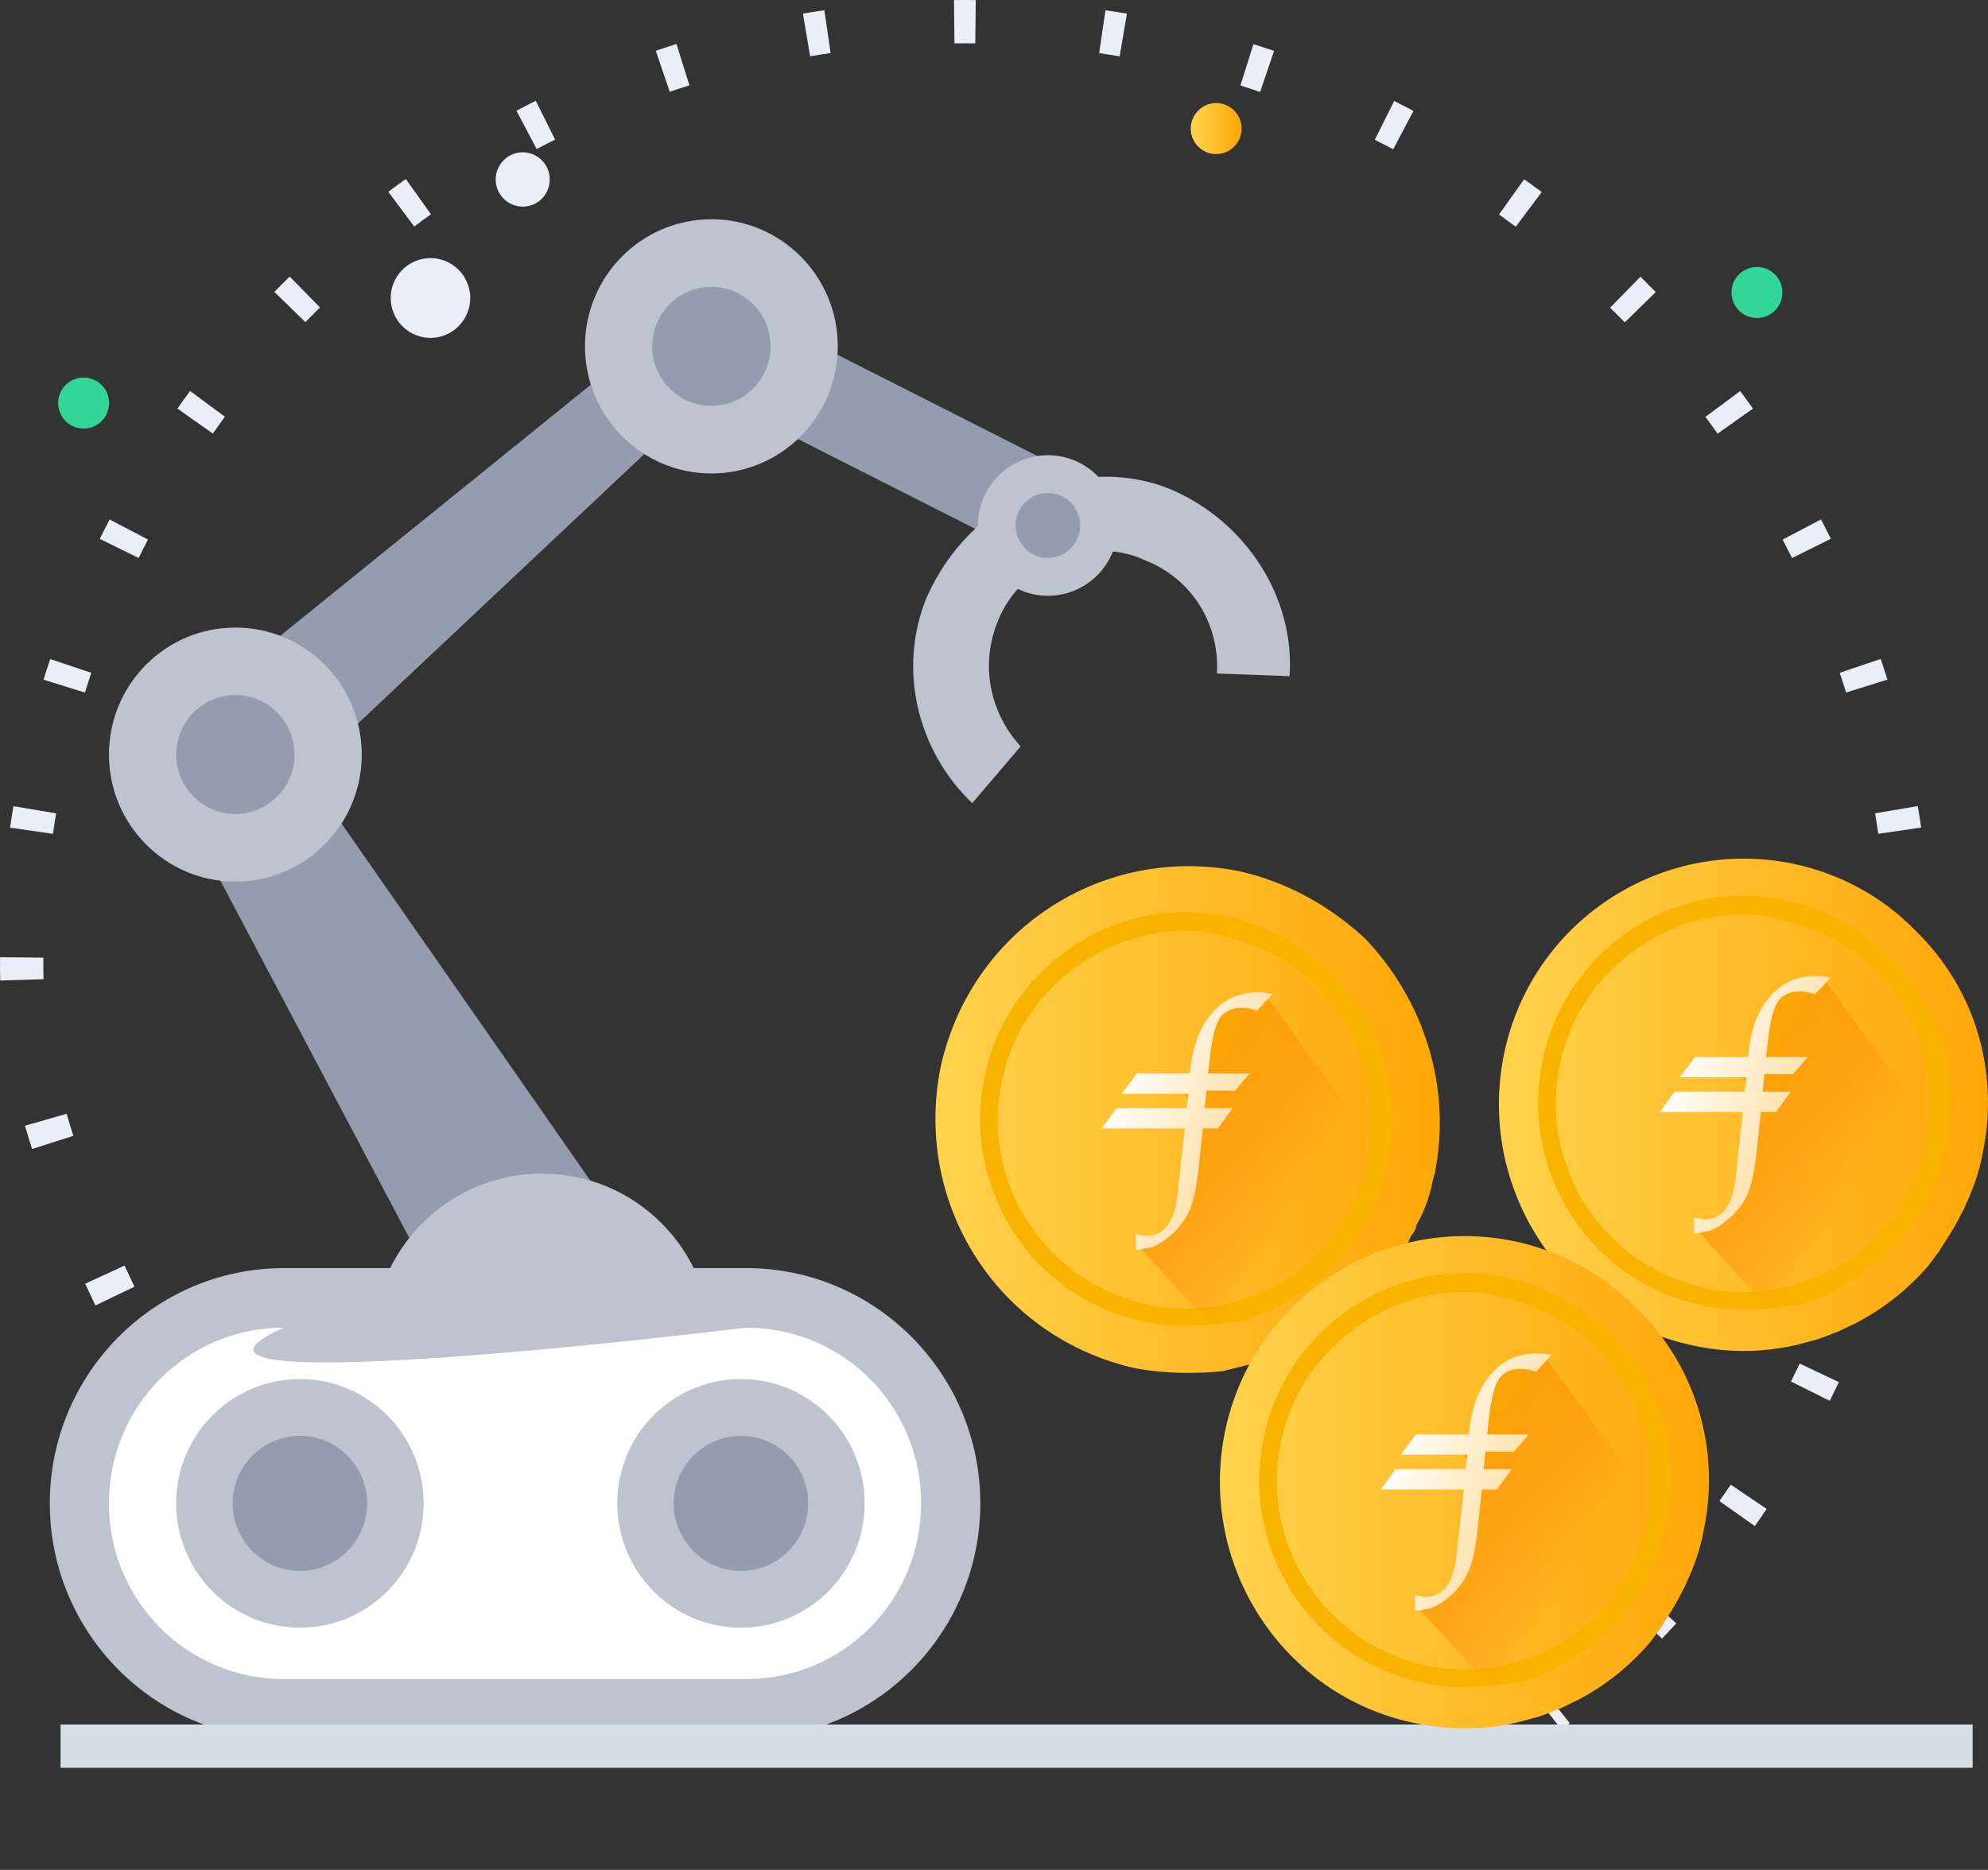 <svg xmlns="http://www.w3.org/2000/svg" xmlns:xlink="http://www.w3.org/1999/xlink" fill="none" version="1.1" width="91.771" height="86.333" viewBox="0 0 91.771 86.333"><rect x="0" y="0" width="91.771" height="86.333" fill="#333333" stroke="none"/><defs><linearGradient x1="0.019" y1="0.976" x2="0.986" y2="0.976" id="master_svg0_0_1054"><stop offset="0%" stop-color="#FFD44F" stop-opacity="1"/><stop offset="100%" stop-color="#FFA607" stop-opacity="1"/></linearGradient><linearGradient x1="0.003" y1="0.999" x2="0.999" y2="0.999" id="master_svg1_0_1079"><stop offset="0%" stop-color="#FFD44F" stop-opacity="1"/><stop offset="100%" stop-color="#FFA607" stop-opacity="1"/></linearGradient><linearGradient x1="0.005" y1="0.995" x2="1.001" y2="0.995" id="master_svg2_0_685"><stop offset="0%" stop-color="#FFD44F" stop-opacity="1"/><stop offset="100%" stop-color="#FFA607" stop-opacity="1"/></linearGradient><linearGradient x1="-0.045" y1="0.515" x2="0.359" y2="0.822" id="master_svg3_0_691"><stop offset="0%" stop-color="#FAA404" stop-opacity="1"/><stop offset="100%" stop-color="#FF7904" stop-opacity="0"/></linearGradient><linearGradient x1="-1.1770882935024929e-8" y1="0.542" x2="1.406" y2="-0.292" id="master_svg4_0_694"><stop offset="0%" stop-color="#FFFFFF" stop-opacity="1"/><stop offset="99.99%" stop-color="#FFB93C" stop-opacity="1"/><stop offset="100%" stop-color="#FFA607" stop-opacity="1"/></linearGradient><linearGradient x1="0.005" y1="0.995" x2="1.001" y2="0.995" id="master_svg5_0_685"><stop offset="0%" stop-color="#FFD44F" stop-opacity="1"/><stop offset="100%" stop-color="#FFA607" stop-opacity="1"/></linearGradient><linearGradient x1="-0.045" y1="0.515" x2="0.359" y2="0.822" id="master_svg6_0_691"><stop offset="0%" stop-color="#FAA404" stop-opacity="1"/><stop offset="100%" stop-color="#FF7904" stop-opacity="0"/></linearGradient><linearGradient x1="-1.1770882935024929e-8" y1="0.542" x2="1.406" y2="-0.292" id="master_svg7_0_694"><stop offset="0%" stop-color="#FFFFFF" stop-opacity="1"/><stop offset="99.99%" stop-color="#FFB93C" stop-opacity="1"/><stop offset="100%" stop-color="#FFA607" stop-opacity="1"/></linearGradient><linearGradient x1="0.005" y1="0.995" x2="1.001" y2="0.995" id="master_svg8_0_685"><stop offset="0%" stop-color="#FFD44F" stop-opacity="1"/><stop offset="100%" stop-color="#FFA607" stop-opacity="1"/></linearGradient><linearGradient x1="-0.045" y1="0.515" x2="0.359" y2="0.822" id="master_svg9_0_691"><stop offset="0%" stop-color="#FAA404" stop-opacity="1"/><stop offset="100%" stop-color="#FF7904" stop-opacity="0"/></linearGradient><linearGradient x1="-1.1770882935024929e-8" y1="0.542" x2="1.406" y2="-0.292" id="master_svga_0_694"><stop offset="0%" stop-color="#FFFFFF" stop-opacity="1"/><stop offset="99.99%" stop-color="#FFB93C" stop-opacity="1"/><stop offset="100%" stop-color="#FFA607" stop-opacity="1"/></linearGradient></defs><g style="mix-blend-mode:passthrough"><g style="mix-blend-mode:passthrough"><path d="M17.267,78.772C18.048,78.147,18.048,78.147,18.048,78.147C18.048,78.147,18.048,78.147,18.048,78.147C18.048,78.147,18.048,78.147,18.048,78.147C18.048,78.147,18.048,78.147,18.048,78.147C18.048,78.147,18.048,78.147,18.048,78.147C18.048,78.147,18.047,78.146,18.047,78.146C18.046,78.145,18.045,78.144,18.044,78.141C18.04,78.138,18.035,78.131,18.029,78.123C18.015,78.106,17.995,78.08,17.968,78.046C17.913,77.977,17.833,77.874,17.728,77.739C17.728,77.739,16.148,78.966,16.148,78.966C16.257,79.106,16.34,79.213,16.398,79.285C16.426,79.321,16.448,79.349,16.463,79.368C16.471,79.377,16.477,79.385,16.481,79.389C16.483,79.392,16.484,79.394,16.485,79.395C16.486,79.396,16.486,79.396,16.486,79.397C16.487,79.397,16.487,79.397,16.487,79.397C16.487,79.397,16.487,79.397,16.487,79.397C16.487,79.397,16.487,79.397,16.487,79.397C16.487,79.398,16.487,79.398,16.487,79.398C16.487,79.398,16.487,79.398,17.267,78.772C17.267,78.772,17.267,78.772,17.267,78.772ZM13.901,72.472C13.702,72.181,13.498,71.882,13.291,71.574C13.291,71.574,11.632,72.691,11.632,72.691C11.842,73.003,12.049,73.308,12.252,73.603C12.252,73.603,13.901,72.472,13.901,72.472C13.901,72.472,13.901,72.472,13.901,72.472ZM9.804,66.072C9.621,65.763,9.437,65.451,9.255,65.135C9.255,65.135,7.524,66.138,7.524,66.138C7.711,66.46,7.897,66.778,8.084,67.093C8.084,67.093,9.804,66.072,9.804,66.072C9.804,66.072,9.804,66.072,9.804,66.072ZM6.208,59.407C6.052,59.083,5.899,58.758,5.748,58.432C5.748,58.432,3.932,59.27,3.932,59.27C4.088,59.606,4.245,59.941,4.406,60.274C4.406,60.274,6.208,59.407,6.208,59.407C6.208,59.407,6.208,59.407,6.208,59.407ZM3.386,52.442C3.277,52.1,3.174,51.76,3.076,51.422C3.076,51.422,1.154,51.975,1.154,51.975C1.257,52.332,1.366,52.69,1.48,53.049C1.48,53.049,3.386,52.442,3.386,52.442C3.386,52.442,3.386,52.442,3.386,52.442ZM2.008,45.21C2.003,45.038,2,44.867,2,44.698C2,44.698,0,44.698,0,44.698C0,44.888,0.003,45.078,0.009,45.27C0.009,45.27,2.008,45.21,2.008,45.21C2.008,45.21,2.008,45.21,2.008,45.21ZM2,44.698C2,44.537,2.001,44.377,2.003,44.217C2.003,44.217,0.003,44.195,0.003,44.195C0.001,44.362,0,44.53,0,44.698C0,44.698,2,44.698,2,44.698C2,44.698,2,44.698,2,44.698ZM2.445,38.498C2.49,38.182,2.54,37.867,2.592,37.553C2.592,37.553,0.62,37.222,0.62,37.222C0.565,37.55,0.513,37.88,0.465,38.212C0.465,38.212,2.445,38.498,2.445,38.498C2.445,38.498,2.445,38.498,2.445,38.498ZM3.919,31.975C4.014,31.67,4.112,31.366,4.213,31.064C4.213,31.064,2.317,30.428,2.317,30.428C2.211,30.745,2.108,31.063,2.009,31.382C2.009,31.382,3.919,31.975,3.919,31.975C3.919,31.975,3.919,31.975,3.919,31.975ZM6.399,25.764C6.54,25.477,6.685,25.193,6.832,24.911C6.832,24.911,5.059,23.985,5.059,23.985C4.905,24.281,4.754,24.578,4.606,24.878C4.606,24.878,6.399,25.764,6.399,25.764C6.399,25.764,6.399,25.764,6.399,25.764ZM9.822,20.017C10.006,19.756,10.193,19.498,10.382,19.242C10.382,19.242,8.776,18.051,8.776,18.051C8.577,18.319,8.381,18.589,8.189,18.862C8.189,18.862,9.822,20.017,9.822,20.017C9.822,20.017,9.822,20.017,9.822,20.017ZM14.098,14.873C14.32,14.645,14.545,14.418,14.773,14.195C14.773,14.195,13.371,12.769,13.371,12.769C13.133,13.003,12.897,13.239,12.665,13.478C12.665,13.478,14.098,14.873,14.098,14.873C14.098,14.873,14.098,14.873,14.098,14.873ZM19.123,10.457C19.378,10.266,19.635,10.078,19.895,9.893C19.895,9.893,18.732,8.265,18.732,8.265C18.46,8.459,18.191,8.656,17.924,8.856C17.924,8.856,19.123,10.457,19.123,10.457C19.123,10.457,19.123,10.457,19.123,10.457ZM24.774,6.881C25.056,6.732,25.339,6.586,25.625,6.444C25.625,6.444,24.732,4.654,24.732,4.654C24.433,4.804,24.136,4.956,23.841,5.112C23.841,5.112,24.774,6.881,24.774,6.881C24.774,6.881,24.774,6.881,24.774,6.881ZM30.916,4.238C31.218,4.135,31.521,4.036,31.826,3.941C31.826,3.941,31.227,2.032,31.227,2.032C30.907,2.133,30.59,2.236,30.274,2.344C30.274,2.344,30.916,4.238,30.916,4.238C30.916,4.238,30.916,4.238,30.916,4.238ZM37.398,2.599C37.712,2.546,38.028,2.496,38.344,2.45C38.344,2.45,38.054,0.471,38.054,0.471C37.723,0.52,37.393,0.572,37.064,0.628C37.064,0.628,37.398,2.599,37.398,2.599C37.398,2.599,37.398,2.599,37.398,2.599ZM44.06,2.003C44.22,2.001,44.38,2,44.541,2C44.541,2,44.541,0,44.541,0C44.373,0,44.205,0.001,44.038,0.003C44.038,0.003,44.06,2.003,44.06,2.003C44.06,2.003,44.06,2.003,44.06,2.003ZM44.541,2C44.701,2,44.861,2.001,45.021,2.003C45.021,2.003,45.044,0.003,45.044,0.003C44.876,0.001,44.709,0,44.541,0C44.541,0,44.541,2,44.541,2C44.541,2,44.541,2,44.541,2ZM50.74,2.452C51.057,2.498,51.372,2.548,51.686,2.602C51.686,2.602,52.022,0.63,52.022,0.63C51.693,0.574,51.362,0.522,51.031,0.473C51.031,0.473,50.74,2.452,50.74,2.452C50.74,2.452,50.74,2.452,50.74,2.452ZM57.26,3.946C57.565,4.042,57.869,4.142,58.171,4.244C58.171,4.244,58.814,2.35,58.814,2.35C58.498,2.243,58.18,2.139,57.861,2.039C57.861,2.039,57.26,3.946,57.26,3.946C57.26,3.946,57.26,3.946,57.26,3.946ZM63.464,6.453C63.75,6.596,64.033,6.742,64.315,6.89C64.315,6.89,65.249,5.122,65.249,5.122C64.954,4.966,64.656,4.813,64.358,4.664C64.358,4.664,63.464,6.453,63.464,6.453C63.464,6.453,63.464,6.453,63.464,6.453ZM69.198,9.903C69.458,10.089,69.715,10.277,69.971,10.468C69.971,10.468,71.169,8.867,71.169,8.867C70.901,8.667,70.632,8.47,70.36,8.276C70.36,8.276,69.198,9.903,69.198,9.903C69.198,9.903,69.198,9.903,69.198,9.903ZM74.327,14.204C74.554,14.428,74.78,14.654,75.002,14.882C75.002,14.882,76.434,13.486,76.434,13.486C76.201,13.247,75.965,13.01,75.727,12.776C75.727,12.776,74.327,14.204,74.327,14.204C74.327,14.204,74.327,14.204,74.327,14.204ZM78.727,19.248C78.918,19.504,79.105,19.762,79.29,20.022C79.29,20.022,80.921,18.864,80.921,18.864C80.727,18.592,80.531,18.322,80.332,18.054C80.332,18.054,78.727,19.248,78.727,19.248C78.727,19.248,78.727,19.248,78.727,19.248ZM82.291,24.912C82.439,25.195,82.584,25.479,82.726,25.765C82.726,25.765,84.517,24.875,84.517,24.875C84.369,24.576,84.217,24.279,84.062,23.983C84.062,23.983,82.291,24.912,82.291,24.912C82.291,24.912,82.291,24.912,82.291,24.912ZM84.925,31.063C85.027,31.365,85.126,31.669,85.221,31.974C85.221,31.974,87.13,31.377,87.13,31.377C87.03,31.058,86.926,30.739,86.82,30.423C86.82,30.423,84.925,31.063,84.925,31.063C84.925,31.063,84.925,31.063,84.925,31.063ZM86.558,37.551C86.611,37.865,86.661,38.181,86.707,38.497C86.707,38.497,88.686,38.208,88.686,38.208C88.638,37.877,88.585,37.546,88.53,37.217C88.53,37.217,86.558,37.551,86.558,37.551C86.558,37.551,86.558,37.551,86.558,37.551ZM87.153,44.217C87.155,44.377,87.156,44.537,87.156,44.698C87.156,44.698,89.156,44.698,89.156,44.698C89.156,44.53,89.155,44.362,89.153,44.195C89.153,44.195,87.153,44.217,87.153,44.217C87.153,44.217,87.153,44.217,87.153,44.217ZM87.156,44.698C87.156,44.852,87.155,45.005,87.153,45.159C87.153,45.159,89.153,45.18,89.153,45.18C89.155,45.019,89.156,44.859,89.156,44.698C89.156,44.698,87.156,44.698,87.156,44.698C87.156,44.698,87.156,44.698,87.156,44.698ZM86.744,50.661C86.702,50.966,86.656,51.269,86.608,51.572C86.608,51.572,88.582,51.89,88.582,51.89C88.633,51.574,88.681,51.256,88.725,50.937C88.725,50.937,86.744,50.661,86.744,50.661C86.744,50.661,86.744,50.661,86.744,50.661ZM85.379,56.948C85.291,57.242,85.2,57.535,85.106,57.827C85.106,57.827,87.01,58.44,87.01,58.44C87.108,58.135,87.203,57.828,87.295,57.52C87.295,57.52,85.379,56.948,85.379,56.948C85.379,56.948,85.379,56.948,85.379,56.948ZM83.078,62.956C82.947,63.234,82.813,63.509,82.676,63.783C82.676,63.783,84.465,64.677,84.465,64.677C84.608,64.39,84.749,64.102,84.886,63.811C84.886,63.811,83.078,62.956,83.078,62.956C83.078,62.956,83.078,62.956,83.078,62.956ZM79.896,68.548C79.724,68.802,79.55,69.055,79.373,69.305C79.373,69.305,81.007,70.459,81.007,70.459C81.192,70.196,81.375,69.932,81.554,69.666C81.554,69.666,79.896,68.548,79.896,68.548C79.896,68.548,79.896,68.548,79.896,68.548ZM75.909,73.599C75.701,73.824,75.491,74.048,75.279,74.269C75.279,74.269,76.722,75.654,76.722,75.654C76.944,75.423,77.164,75.189,77.381,74.952C77.381,74.952,75.909,73.599,75.909,73.599C75.909,73.599,75.909,73.599,75.909,73.599ZM71.21,77.995C71.09,78.091,70.97,78.187,70.85,78.282C70.85,78.282,72.086,79.854,72.086,79.854C72.212,79.755,72.338,79.655,72.463,79.554C72.463,79.554,71.21,77.995,71.21,77.995C71.21,77.995,71.21,77.995,71.21,77.995Z" fill="#EAEEF9" fill-opacity="1"/></g><g style="mix-blend-mode:passthrough"><path d="M20.44,15.51C21.404,15.192,21.931,14.154,21.618,13.192C21.305,12.222,20.269,11.691,19.305,12.009C18.341,12.32,17.813,13.358,18.127,14.328C18.44,15.298,19.476,15.821,20.44,15.51C20.44,15.51,20.44,15.51,20.44,15.51Z" fill="#EAEEF9" fill-opacity="1"/></g><g style="mix-blend-mode:passthrough"><path d="M24.516,9.479C25.172,9.267,25.53,8.554,25.317,7.895C25.104,7.244,24.4,6.88,23.744,7.092C23.089,7.312,22.73,8.016,22.943,8.676C23.156,9.327,23.86,9.691,24.516,9.479C24.516,9.479,24.516,9.479,24.516,9.479Z" fill="#EAEEF9" fill-opacity="1"/></g><g style="mix-blend-mode:passthrough"><path d="M56.142,7.115C56.791,7.115,57.317,6.584,57.317,5.94C57.317,5.289,56.791,4.758,56.142,4.758C55.494,4.758,54.968,5.289,54.968,5.94C54.968,6.584,55.494,7.115,56.142,7.115C56.142,7.115,56.142,7.115,56.142,7.115Z" fill="url(#master_svg0_0_1054)" fill-opacity="1"/></g><g style="mix-blend-mode:passthrough"><path d="M4.653,19.481C5.132,19.041,5.166,18.291,4.728,17.814C4.29,17.336,3.547,17.299,3.068,17.738C2.589,18.177,2.555,18.92,2.993,19.405C3.431,19.882,4.174,19.92,4.653,19.481C4.653,19.481,4.653,19.481,4.653,19.481Z" fill="#32D697" fill-opacity="1"/></g><g style="mix-blend-mode:passthrough"><path d="M81.898,14.374C82.377,13.934,82.41,13.192,81.973,12.707C81.535,12.229,80.792,12.199,80.313,12.631C79.834,13.071,79.801,13.821,80.239,14.298C80.676,14.783,81.419,14.813,81.898,14.374C81.898,14.374,81.898,14.374,81.898,14.374Z" fill="#32D697" fill-opacity="1"/></g><g style="mix-blend-mode:passthrough"><path d="M22.535,64.042C22.535,64.042,7.885,36.332,7.885,36.332C7.264,34.961,7.885,33.339,9.375,32.718C10.617,32.218,12.106,32.589,12.851,33.84C12.851,33.84,30.852,59.678,30.852,59.678C32.218,61.921,31.597,64.792,29.362,66.164C27.128,67.535,24.273,66.914,22.907,64.671C22.782,64.421,22.659,64.171,22.535,64.042C22.535,64.042,22.535,64.042,22.535,64.042Z" fill="#949DAD" fill-opacity="1"/></g><g style="mix-blend-mode:passthrough"><path d="M25.018,69.907C29.337,69.907,32.839,66.391,32.839,62.049C32.839,57.7,29.337,54.184,25.018,54.184C20.698,54.184,17.196,57.7,17.196,62.049C17.196,66.391,20.698,69.907,25.018,69.907C25.018,69.907,25.018,69.907,25.018,69.907Z" fill="#BDC3CF" fill-opacity="1"/></g><g style="mix-blend-mode:passthrough"><path d="M33.832,17.117C33.832,17.117,12.478,37.211,12.478,37.211C11.361,38.333,9.499,38.204,8.382,37.083C7.264,35.961,7.388,34.09,8.505,32.968C8.505,32.968,8.629,32.839,8.629,32.839C8.629,32.839,31.473,14.366,31.473,14.366C32.218,13.745,33.459,13.866,34.08,14.616C34.577,15.366,34.577,16.488,33.832,17.117C33.832,17.117,33.832,17.117,33.832,17.117Z" fill="#949DAD" fill-opacity="1"/></g><g style="mix-blend-mode:passthrough"><path d="M48.729,25.353C48.108,25.603,47.488,25.603,46.867,25.353C46.867,25.353,32.093,17.867,32.093,17.867C31.1,17.367,30.604,15.988,31.1,14.995C31.597,13.995,32.962,13.495,33.956,13.995C33.956,13.995,48.729,21.481,48.729,21.481C49.722,21.981,50.219,23.353,49.722,24.353C49.598,24.853,49.226,25.224,48.729,25.353C48.729,25.353,48.729,25.353,48.729,25.353Z" fill="#949DAD" fill-opacity="1"/></g><g style="mix-blend-mode:passthrough"><path d="M10.865,40.704C14.088,40.704,16.7,38.075,16.7,34.84C16.7,31.597,14.088,28.975,10.865,28.975C7.643,28.975,5.03,31.597,5.03,34.84C5.03,38.075,7.643,40.704,10.865,40.704C10.865,40.704,10.865,40.704,10.865,40.704Z" fill="#BDC3CF" fill-opacity="1"/></g><g style="mix-blend-mode:passthrough"><path d="M10.865,37.583C12.373,37.583,13.596,36.355,13.596,34.84C13.596,33.324,12.373,32.089,10.865,32.089C9.357,32.089,8.134,33.324,8.134,34.84C8.134,36.355,9.357,37.583,10.865,37.583C10.865,37.583,10.865,37.583,10.865,37.583Z" fill="#949DAD" fill-opacity="1"/></g><g style="mix-blend-mode:passthrough"><path d="M32.839,21.86C36.062,21.86,38.674,19.231,38.674,15.988C38.674,12.752,36.062,10.123,32.839,10.123C29.616,10.123,27.004,12.752,27.004,15.988C27.004,19.231,29.616,21.86,32.839,21.86C32.839,21.86,32.839,21.86,32.839,21.86Z" fill="#BDC3CF" fill-opacity="1"/></g><g style="mix-blend-mode:passthrough"><path d="M32.838,18.738C34.347,18.738,35.57,17.511,35.57,15.988C35.57,14.472,34.347,13.245,32.838,13.245C31.33,13.245,30.107,14.472,30.107,15.988C30.107,17.511,31.33,18.738,32.838,18.738C32.838,18.738,32.838,18.738,32.838,18.738Z" fill="#949DAD" fill-opacity="1"/></g><g style="mix-blend-mode:passthrough"><path d="M47.612,22.731C45.501,23.603,43.763,25.353,42.77,27.596C41.404,30.968,42.398,34.711,44.881,37.083C44.881,37.083,47.115,34.461,47.115,34.461C45.75,32.968,45.253,30.847,45.998,28.846C46.495,27.475,47.488,26.475,48.729,25.974C48.729,25.974,43.763,25.353,47.612,22.731C47.612,22.731,47.612,22.731,47.612,22.731Z" fill="#BDC3CF" fill-opacity="1"/></g><g style="mix-blend-mode:passthrough"><path d="M52.826,25.853C55.06,26.724,56.302,28.846,56.178,31.096C56.178,31.096,59.53,31.218,59.53,31.218C59.778,27.596,57.543,24.103,54.067,22.602C51.957,21.731,49.598,21.86,47.611,22.731C47.611,22.731,48.729,25.974,48.729,25.974C49.97,25.353,51.461,25.224,52.826,25.853C52.826,25.853,52.826,25.853,52.826,25.853Z" fill="#BDC3CF" fill-opacity="1"/></g><g style="mix-blend-mode:passthrough"><path d="M34.452,78.894C34.452,78.894,13.099,78.894,13.099,78.894C7.885,78.894,3.664,74.65,3.664,69.407C3.664,64.171,7.885,59.928,13.099,59.928C13.099,59.928,34.452,59.928,34.452,59.928C39.667,59.928,43.887,64.171,43.887,69.407C43.887,74.65,39.667,78.894,34.452,78.894C34.452,78.894,34.452,78.894,34.452,78.894Z" fill="#FFFFFF" fill-opacity="1"/></g><g style="mix-blend-mode:passthrough"><path d="M13.099,80.273C13.099,80.273,34.453,80.273,34.453,80.273C40.412,80.273,45.254,75.401,45.254,69.407C45.254,63.421,40.412,58.549,34.453,58.549C34.453,58.549,13.099,58.549,13.099,58.549C7.14,58.549,2.299,63.421,2.299,69.407C2.299,75.401,7.14,80.273,13.099,80.273C13.099,80.273,13.099,80.273,13.099,80.273ZM5.029,69.407C5.029,64.914,8.629,61.299,13.098,61.299C5.029,64.914,34.452,61.299,34.452,61.299C38.921,61.299,42.521,64.914,42.521,69.407C42.521,73.9,38.921,77.522,34.452,77.522C34.452,77.522,13.098,77.522,13.098,77.522C8.629,77.522,5.029,73.9,5.029,69.407C5.029,69.407,5.029,69.407,5.029,69.407Z" fill-rule="evenodd" fill="#BDC3CF" fill-opacity="1"/></g><g style="mix-blend-mode:passthrough"><path d="M34.204,75.15C37.359,75.15,39.915,72.582,39.915,69.407C39.915,66.24,37.359,63.671,34.204,63.671C31.051,63.671,28.494,66.24,28.494,69.407C28.494,72.582,31.051,75.15,34.204,75.15C34.204,75.15,34.204,75.15,34.204,75.15Z" fill="#BDC3CF" fill-opacity="1"/></g><g style="mix-blend-mode:passthrough"><path d="M34.204,72.529C35.918,72.529,37.307,71.134,37.307,69.407C37.307,67.687,35.918,66.293,34.204,66.293C32.49,66.293,31.1,67.687,31.1,69.407C31.1,71.134,32.49,72.529,34.204,72.529C34.204,72.529,34.204,72.529,34.204,72.529Z" fill="#949DAD" fill-opacity="1"/></g><g style="mix-blend-mode:passthrough"><path d="M13.845,75.15C16.998,75.15,19.556,72.582,19.556,69.407C19.556,66.24,16.998,63.671,13.845,63.671C10.69,63.671,8.134,66.24,8.134,69.407C8.134,72.582,10.69,75.15,13.845,75.15C13.845,75.15,13.845,75.15,13.845,75.15Z" fill="#BDC3CF" fill-opacity="1"/></g><g style="mix-blend-mode:passthrough"><path d="M13.845,72.529C15.558,72.529,16.948,71.134,16.948,69.407C16.948,67.687,15.558,66.293,13.845,66.293C12.131,66.293,10.741,67.687,10.741,69.407C10.741,71.134,12.131,72.529,13.845,72.529C13.845,72.529,13.845,72.529,13.845,72.529Z" fill="#949DAD" fill-opacity="1"/></g><g style="mix-blend-mode:passthrough"><path d="M66.252,54.071C66.252,54.2,66.128,54.45,66.128,54.571C66.004,55.192,65.756,55.942,65.383,56.564C65.383,56.692,65.259,56.943,65.135,57.064C64.887,57.693,64.514,58.193,64.142,58.693C64.018,58.935,63.894,59.064,63.645,59.314C62.652,60.436,61.41,61.436,60.045,62.057C59.797,62.186,59.549,62.307,59.3,62.436C58.927,62.557,58.431,62.807,57.934,62.936C57.438,63.057,56.941,63.186,56.444,63.307C55.203,63.429,53.838,63.429,52.472,63.186C46.14,61.807,42.167,55.692,43.409,49.327C44.775,42.963,50.858,38.969,57.19,40.22C59.424,40.72,61.41,41.841,63.024,43.341C65.756,46.206,66.997,50.199,66.252,54.071C66.252,54.071,66.252,54.071,66.252,54.071Z" fill="url(#master_svg1_0_1079)" fill-opacity="1"/></g><g style="mix-blend-mode:passthrough"><path d="M51.38,25.444C52.029,23.77,51.208,21.89,49.548,21.239C47.887,20.587,46.015,21.413,45.366,23.08C44.719,24.747,45.539,26.634,47.2,27.285C48.861,27.937,50.733,27.111,51.38,25.444C51.38,25.444,51.38,25.444,51.38,25.444Z" fill="#BDC3CF" fill-opacity="1"/></g><g style="mix-blend-mode:passthrough"><path d="M49.761,24.807C50.059,24.035,49.681,23.163,48.915,22.868C48.148,22.565,47.284,22.943,46.985,23.716C46.685,24.489,47.064,25.353,47.831,25.656C48.598,25.959,49.462,25.573,49.761,24.807C49.761,24.807,49.761,24.807,49.761,24.807Z" fill="#949DAD" fill-opacity="1"/></g><g style="mix-blend-mode:passthrough"><path d="M2.795,81.621C2.795,81.621,91.064,81.621,91.064,81.621C91.064,81.621,91.064,79.621,91.064,79.621C91.064,79.621,2.795,79.621,2.795,79.621C2.795,79.621,2.795,81.621,2.795,81.621C2.795,81.621,2.795,81.621,2.795,81.621Z" fill="#D6DEE8" fill-opacity="1"/></g><g style="mix-blend-mode:passthrough"><g style="mix-blend-mode:passthrough"><path d="M65.762,54.014C65.613,54.864,65.314,55.669,64.965,56.419C64.915,56.568,64.816,56.722,64.716,56.921C64.418,57.522,64.07,58.024,63.721,58.576C63.572,58.774,63.422,58.973,63.273,59.177C62.327,60.28,61.133,61.229,59.839,61.88C59.59,61.984,59.341,62.134,59.092,62.233C58.694,62.382,58.246,62.586,57.798,62.685C56.106,63.187,54.264,63.286,52.423,62.884C46.35,61.632,42.419,55.619,43.663,49.453C44.907,43.341,50.88,39.38,57.002,40.632C59.142,41.085,61.133,42.138,62.676,43.738C65.413,46.397,66.558,50.253,65.762,54.014C65.762,54.014,65.762,54.014,65.762,54.014Z" fill="url(#master_svg2_0_685)" fill-opacity="1"/></g><g style="mix-blend-mode:passthrough"><path d="M52.82,61.022C53.467,61.17,54.114,61.22,54.761,61.22C55.607,61.22,56.503,61.121,57.399,60.972C57.639,60.904,57.879,60.81,58.135,60.709C58.251,60.664,58.37,60.617,58.494,60.571C58.693,60.472,58.892,60.373,59.091,60.274C60.186,59.674,61.181,58.921,61.978,57.975C62.051,57.899,62.112,57.814,62.173,57.728C62.237,57.639,62.3,57.55,62.376,57.474C62.675,57.023,62.974,56.572,63.222,56.077C63.29,55.972,63.335,55.869,63.373,55.783C63.39,55.743,63.406,55.707,63.421,55.675C63.72,55.026,63.919,54.328,64.068,53.624C64.715,50.478,63.77,47.227,61.48,44.928C60.186,43.63,58.543,42.733,56.702,42.332C54.213,41.782,51.675,42.282,49.535,43.68C47.444,45.082,45.951,47.227,45.453,49.73C44.358,54.873,47.693,59.971,52.82,61.022C52.82,61.022,52.82,61.022,52.82,61.022ZM49.983,44.433C51.426,43.481,53.019,42.981,54.711,42.981C55.308,42.981,55.906,43.03,56.453,43.234C58.096,43.58,59.638,44.383,60.833,45.582C62.874,47.678,63.77,50.626,63.172,53.525C63.073,54.174,62.874,54.774,62.575,55.373C62.55,55.423,62.526,55.486,62.501,55.549C62.476,55.612,62.451,55.675,62.426,55.725C62.177,56.176,61.928,56.572,61.629,56.974C61.58,57.048,61.517,57.124,61.454,57.2C61.392,57.275,61.331,57.351,61.281,57.425C60.535,58.272,59.638,58.97,58.643,59.471C58.555,59.53,58.449,59.573,58.335,59.619C58.258,59.65,58.177,59.683,58.096,59.724C57.831,59.836,57.567,59.921,57.325,59.998C57.247,60.023,57.172,60.047,57.1,60.07C55.756,60.472,54.313,60.521,52.969,60.224C48.291,59.223,45.254,54.625,46.25,49.928C46.698,47.678,48.041,45.731,49.983,44.433C49.983,44.433,49.983,44.433,49.983,44.433Z" fill-rule="evenodd" fill="#F9B400" fill-opacity="1"/></g><g style="mix-blend-mode:passthrough"><path d="M64.945,56.998C64.644,57.548,64.343,58.048,63.992,58.549C63.841,58.747,63.69,58.946,63.54,59.149C62.586,60.25,61.382,61.196,60.077,61.846C59.826,61.945,59.575,62.099,59.324,62.198C58.923,62.347,58.006,62.875,57.554,62.979C57.554,62.979,52.558,57.525,52.558,57.525C52.558,57.525,53.734,56.998,53.734,56.998C53.734,56.998,54.806,55.699,54.806,55.699C54.806,55.699,54.806,53.807,54.806,53.807C54.806,53.807,55.056,52.568,55.056,52.568C55.056,52.568,55.306,50.337,54.233,50.337C55.306,50.337,55.306,48.85,55.306,48.85C55.306,48.85,56.305,46.619,56.305,46.619C56.305,46.619,58.553,46.123,58.553,46.123C58.553,46.123,65.547,55.699,65.547,55.699C65.497,55.847,64.995,56.799,64.945,56.998C64.945,56.998,64.945,56.998,64.945,56.998Z" fill="url(#master_svg3_0_691)" fill-opacity="1"/></g><g style="mix-blend-mode:passthrough" transform="matrix(1,0,0,-1,0,115.442)"><path d="M58.102,69.628C57.22,69.628,56.502,69.309,55.947,68.67C55.392,68.031,55.06,67.147,54.948,66.014C54.948,66.014,54.933,65.882,54.933,65.882C54.933,65.882,52.476,65.882,52.476,65.882C52.476,65.882,51.79,64.944,51.79,64.944C51.79,64.944,54.86,64.944,54.86,64.944C54.86,64.944,54.775,64.279,54.775,64.279C54.775,64.279,51.545,64.279,51.545,64.279C51.545,64.279,50.857,63.341,50.857,63.341C50.857,63.341,54.695,63.341,54.695,63.341C54.695,63.341,54.481,61.431,54.481,61.431C54.481,61.431,54.362,60.312,54.362,60.312C54.228,59.024,53.74,58.379,52.899,58.379C52.899,58.379,52.438,58.461,52.438,58.461C52.438,58.461,52.438,57.721,52.438,57.721C52.438,57.721,53.164,57.858,53.164,57.858C53.49,57.988,53.8,58.186,54.09,58.448C54.483,58.802,54.77,59.202,54.946,59.646C55.123,60.088,55.252,60.728,55.334,61.562C55.334,61.562,55.528,63.341,55.528,63.341C55.528,63.341,56.222,63.341,56.222,63.341C56.222,63.341,56.907,64.279,56.907,64.279C56.907,64.279,55.609,64.279,55.609,64.279C55.609,64.279,55.69,65.091,55.69,65.091C55.69,65.091,57.007,65.091,57.007,65.091C57.007,65.091,57.693,65.882,57.693,65.882C57.693,65.882,55.768,65.882,55.768,65.882C55.768,65.882,55.828,66.398,55.828,66.398C55.928,67.399,56.081,68.067,56.291,68.404C56.5,68.742,56.848,68.911,57.336,68.911C57.541,68.911,57.774,68.867,58.031,68.78C58.031,68.78,58.743,69.554,58.743,69.554C58.48,69.603,58.267,69.628,58.102,69.628C58.102,69.628,58.102,69.628,58.102,69.628Z" fill="url(#master_svg4_0_694)" fill-opacity="1"/></g></g><g style="mix-blend-mode:passthrough"><g style="mix-blend-mode:passthrough"><path d="M91.522,53.257C91.373,54.107,91.074,54.912,90.726,55.662C90.676,55.811,90.576,55.965,90.477,56.164C90.179,56.765,89.83,57.267,89.481,57.818C89.332,58.017,89.183,58.216,89.034,58.42C88.088,59.523,86.893,60.472,85.599,61.123C85.351,61.227,85.102,61.376,84.853,61.476C84.455,61.625,84.007,61.828,83.559,61.928C81.867,62.43,80.025,62.529,78.183,62.127C72.111,60.874,68.179,54.862,69.423,48.695C70.668,42.583,76.64,38.623,82.763,39.875C84.903,40.327,86.893,41.381,88.436,42.981C91.174,45.639,92.319,49.495,91.522,53.257C91.522,53.257,91.522,53.257,91.522,53.257Z" fill="url(#master_svg5_0_685)" fill-opacity="1"/></g><g style="mix-blend-mode:passthrough"><path d="M78.58,60.264C79.227,60.413,79.873,60.462,80.521,60.462C81.367,60.462,82.263,60.363,83.159,60.215C83.399,60.146,83.639,60.052,83.895,59.952C84.011,59.906,84.13,59.859,84.254,59.813C84.453,59.714,84.652,59.615,84.851,59.516C85.946,58.916,86.941,58.163,87.738,57.217C87.811,57.142,87.872,57.056,87.933,56.97C87.996,56.881,88.06,56.792,88.136,56.716C88.435,56.266,88.733,55.815,88.982,55.319C89.05,55.214,89.095,55.111,89.133,55.025C89.15,54.985,89.166,54.949,89.181,54.918C89.48,54.269,89.679,53.57,89.828,52.866C90.475,49.72,89.53,46.47,87.24,44.171C85.946,42.872,84.303,41.975,82.462,41.574C79.973,41.024,77.435,41.525,75.295,42.922C73.204,44.324,71.711,46.47,71.213,48.972C70.118,54.115,73.453,59.214,78.58,60.264C78.58,60.264,78.58,60.264,78.58,60.264ZM75.743,43.675C77.186,42.724,78.778,42.223,80.471,42.223C81.068,42.223,81.666,42.273,82.213,42.476C83.855,42.823,85.398,43.625,86.593,44.825C88.634,46.92,89.53,49.869,88.932,52.767C88.833,53.416,88.634,54.016,88.335,54.615C88.31,54.665,88.285,54.728,88.26,54.791C88.236,54.855,88.211,54.918,88.186,54.967C87.937,55.418,87.688,55.815,87.389,56.216C87.339,56.291,87.277,56.367,87.214,56.443C87.152,56.518,87.09,56.593,87.041,56.667C86.295,57.514,85.398,58.213,84.403,58.713C84.314,58.772,84.208,58.815,84.095,58.861C84.018,58.893,83.936,58.926,83.855,58.966C83.591,59.079,83.327,59.163,83.085,59.24C83.007,59.265,82.932,59.289,82.86,59.313C81.516,59.714,80.073,59.764,78.729,59.466C74.051,58.465,71.014,53.867,72.01,49.17C72.457,46.92,73.801,44.973,75.743,43.675C75.743,43.675,75.743,43.675,75.743,43.675Z" fill-rule="evenodd" fill="#F9B400" fill-opacity="1"/></g><g style="mix-blend-mode:passthrough"><path d="M90.705,56.24C90.405,56.79,90.103,57.291,89.752,57.792C89.601,57.99,89.451,58.188,89.3,58.392C88.347,59.492,87.142,60.439,85.838,61.089C85.586,61.188,85.336,61.341,85.085,61.441C84.683,61.589,83.766,62.117,83.314,62.221C83.314,62.221,78.318,56.768,78.318,56.768C78.318,56.768,79.494,56.24,79.494,56.24C79.494,56.24,80.567,54.941,80.567,54.941C80.567,54.941,80.567,53.05,80.567,53.05C80.567,53.05,80.816,51.811,80.816,51.811C80.816,51.811,81.066,49.58,79.994,49.58C81.066,49.58,81.066,48.093,81.066,48.093C81.066,48.093,82.065,45.862,82.065,45.862C82.065,45.862,84.314,45.366,84.314,45.366C84.314,45.366,91.308,54.941,91.308,54.941C91.257,55.09,90.756,56.042,90.705,56.24C90.705,56.24,90.705,56.24,90.705,56.24Z" fill="url(#master_svg6_0_691)" fill-opacity="1"/></g><g style="mix-blend-mode:passthrough" transform="matrix(1,0,0,-1,0,113.927)"><path d="M83.862,68.871C82.981,68.871,82.262,68.552,81.707,67.913C81.152,67.273,80.82,66.389,80.709,65.257C80.709,65.257,80.693,65.124,80.693,65.124C80.693,65.124,78.237,65.124,78.237,65.124C78.237,65.124,77.551,64.187,77.551,64.187C77.551,64.187,80.62,64.187,80.62,64.187C80.62,64.187,80.536,63.521,80.536,63.521C80.536,63.521,77.305,63.521,77.305,63.521C77.305,63.521,76.617,62.584,76.617,62.584C76.617,62.584,80.455,62.584,80.455,62.584C80.455,62.584,80.242,60.674,80.242,60.674C80.242,60.674,80.123,59.555,80.123,59.555C79.988,58.267,79.5,57.622,78.659,57.622C78.659,57.622,78.198,57.703,78.198,57.703C78.198,57.703,78.198,56.964,78.198,56.964C78.198,56.964,78.924,57.1,78.924,57.1C79.251,57.231,79.56,57.428,79.85,57.69C80.244,58.045,80.53,58.445,80.707,58.889C80.883,59.331,81.012,59.97,81.095,60.805C81.095,60.805,81.289,62.584,81.289,62.584C81.289,62.584,81.982,62.584,81.982,62.584C81.982,62.584,82.668,63.521,82.668,63.521C82.668,63.521,81.369,63.521,81.369,63.521C81.369,63.521,81.45,64.333,81.45,64.333C81.45,64.333,82.768,64.333,82.768,64.333C82.768,64.333,83.453,65.124,83.453,65.124C83.453,65.124,81.529,65.124,81.529,65.124C81.529,65.124,81.588,65.64,81.588,65.64C81.688,66.642,81.842,67.309,82.051,67.647C82.261,67.985,82.608,68.154,83.096,68.154C83.302,68.154,83.534,68.11,83.791,68.023C83.791,68.023,84.504,68.797,84.504,68.797C84.241,68.846,84.028,68.871,83.862,68.871C83.862,68.871,83.862,68.871,83.862,68.871Z" fill="url(#master_svg7_0_694)" fill-opacity="1"/></g></g><g style="mix-blend-mode:passthrough"><g style="mix-blend-mode:passthrough"><path d="M78.642,70.684C78.493,71.534,78.194,72.339,77.846,73.089C77.796,73.238,77.696,73.392,77.596,73.591C77.298,74.192,76.95,74.694,76.601,75.246C76.452,75.444,76.303,75.643,76.153,75.847C75.208,76.95,74.013,77.899,72.719,78.55C72.47,78.654,72.221,78.803,71.972,78.903C71.574,79.052,71.126,79.256,70.678,79.355C68.986,79.857,67.145,79.956,65.303,79.554C59.231,78.301,55.299,72.289,56.543,66.122C57.787,60.01,63.76,56.05,69.882,57.302C72.022,57.754,74.013,58.808,75.556,60.408C78.294,63.066,79.438,66.922,78.642,70.684C78.642,70.684,78.642,70.684,78.642,70.684Z" fill="url(#master_svg8_0_685)" fill-opacity="1"/></g><g style="mix-blend-mode:passthrough"><path d="M65.7,77.691C66.347,77.84,66.994,77.89,67.641,77.89C68.487,77.89,69.383,77.791,70.279,77.642C70.519,77.574,70.759,77.479,71.015,77.379C71.131,77.333,71.25,77.287,71.374,77.241C71.573,77.141,71.772,77.042,71.971,76.943C73.066,76.344,74.062,75.591,74.858,74.644C74.931,74.569,74.992,74.483,75.053,74.398C75.117,74.308,75.18,74.22,75.256,74.144C75.555,73.693,75.854,73.242,76.102,72.746C76.171,72.641,76.215,72.538,76.253,72.452C76.27,72.412,76.286,72.376,76.302,72.345C76.6,71.696,76.799,70.997,76.948,70.294C77.595,67.147,76.65,63.897,74.36,61.598C73.066,60.3,71.424,59.403,69.582,59.001C67.093,58.451,64.555,58.952,62.415,60.349C60.325,61.751,58.832,63.897,58.334,66.399C57.239,71.542,60.573,76.641,65.7,77.691C65.7,77.691,65.7,77.691,65.7,77.691ZM62.863,61.102C64.306,60.151,65.899,59.651,67.591,59.651C68.189,59.651,68.786,59.7,69.334,59.903C70.976,60.25,72.519,61.053,73.713,62.252C75.754,64.348,76.65,67.296,76.053,70.195C75.953,70.844,75.754,71.443,75.455,72.043C75.431,72.092,75.406,72.156,75.381,72.219C75.356,72.282,75.331,72.345,75.306,72.395C75.057,72.845,74.808,73.242,74.51,73.643C74.46,73.718,74.397,73.794,74.335,73.87C74.273,73.945,74.211,74.02,74.161,74.094C73.415,74.941,72.519,75.64,71.523,76.141C71.435,76.199,71.329,76.242,71.216,76.288C71.138,76.32,71.057,76.353,70.976,76.393C70.712,76.506,70.447,76.59,70.205,76.667C70.128,76.692,70.052,76.716,69.98,76.74C68.636,77.141,67.193,77.191,65.849,76.894C61.171,75.893,58.134,71.295,59.13,66.597C59.578,64.348,60.922,62.4,62.863,61.102C62.863,61.102,62.863,61.102,62.863,61.102Z" fill-rule="evenodd" fill="#F9B400" fill-opacity="1"/></g><g style="mix-blend-mode:passthrough"><path d="M77.825,73.667C77.524,74.217,77.223,74.718,76.872,75.219C76.721,75.417,76.57,75.615,76.42,75.819C75.466,76.919,74.262,77.866,72.957,78.516C72.706,78.615,72.455,78.768,72.204,78.868C71.803,79.016,70.886,79.544,70.434,79.648C70.434,79.648,65.438,74.195,65.438,74.195C65.438,74.195,66.614,73.667,66.614,73.667C66.614,73.667,67.686,72.368,67.686,72.368C67.686,72.368,67.686,70.477,67.686,70.477C67.686,70.477,67.936,69.238,67.936,69.238C67.936,69.238,68.186,67.007,67.113,67.007C68.186,67.007,68.186,65.52,68.186,65.52C68.186,65.52,69.185,63.289,69.185,63.289C69.185,63.289,71.433,62.793,71.433,62.793C71.433,62.793,78.427,72.368,78.427,72.368C78.377,72.517,77.875,73.469,77.825,73.667C77.825,73.667,77.825,73.667,77.825,73.667Z" fill="url(#master_svg9_0_691)" fill-opacity="1"/></g><g style="mix-blend-mode:passthrough" transform="matrix(1,0,0,-1,0,148.781)"><path d="M70.982,86.298C70.1,86.298,69.382,85.979,68.827,85.34C68.272,84.7,67.94,83.817,67.828,82.684C67.828,82.684,67.813,82.551,67.813,82.551C67.813,82.551,65.356,82.551,65.356,82.551C65.356,82.551,64.671,81.614,64.671,81.614C64.671,81.614,67.74,81.614,67.74,81.614C67.74,81.614,67.655,80.948,67.655,80.948C67.655,80.948,64.425,80.948,64.425,80.948C64.425,80.948,63.737,80.011,63.737,80.011C63.737,80.011,67.575,80.011,67.575,80.011C67.575,80.011,67.362,78.101,67.362,78.101C67.362,78.101,67.242,76.982,67.242,76.982C67.108,75.694,66.62,75.049,65.779,75.049C65.779,75.049,65.318,75.13,65.318,75.13C65.318,75.13,65.318,74.391,65.318,74.391C65.318,74.391,66.044,74.527,66.044,74.527C66.37,74.658,66.68,74.855,66.97,75.117C67.363,75.472,67.65,75.872,67.826,76.316C68.003,76.758,68.132,77.397,68.214,78.232C68.214,78.232,68.408,80.011,68.408,80.011C68.408,80.011,69.102,80.011,69.102,80.011C69.102,80.011,69.787,80.948,69.787,80.948C69.787,80.948,68.489,80.948,68.489,80.948C68.489,80.948,68.57,81.76,68.57,81.76C68.57,81.76,69.887,81.76,69.887,81.76C69.887,81.76,70.573,82.551,70.573,82.551C70.573,82.551,68.648,82.551,68.648,82.551C68.648,82.551,68.708,83.067,68.708,83.067C68.808,84.069,68.961,84.736,69.171,85.074C69.38,85.412,69.728,85.581,70.216,85.581C70.421,85.581,70.654,85.537,70.911,85.45C70.911,85.45,71.624,86.224,71.624,86.224C71.36,86.273,71.147,86.298,70.982,86.298C70.982,86.298,70.982,86.298,70.982,86.298Z" fill="url(#master_svga_0_694)" fill-opacity="1"/></g></g></g></svg>